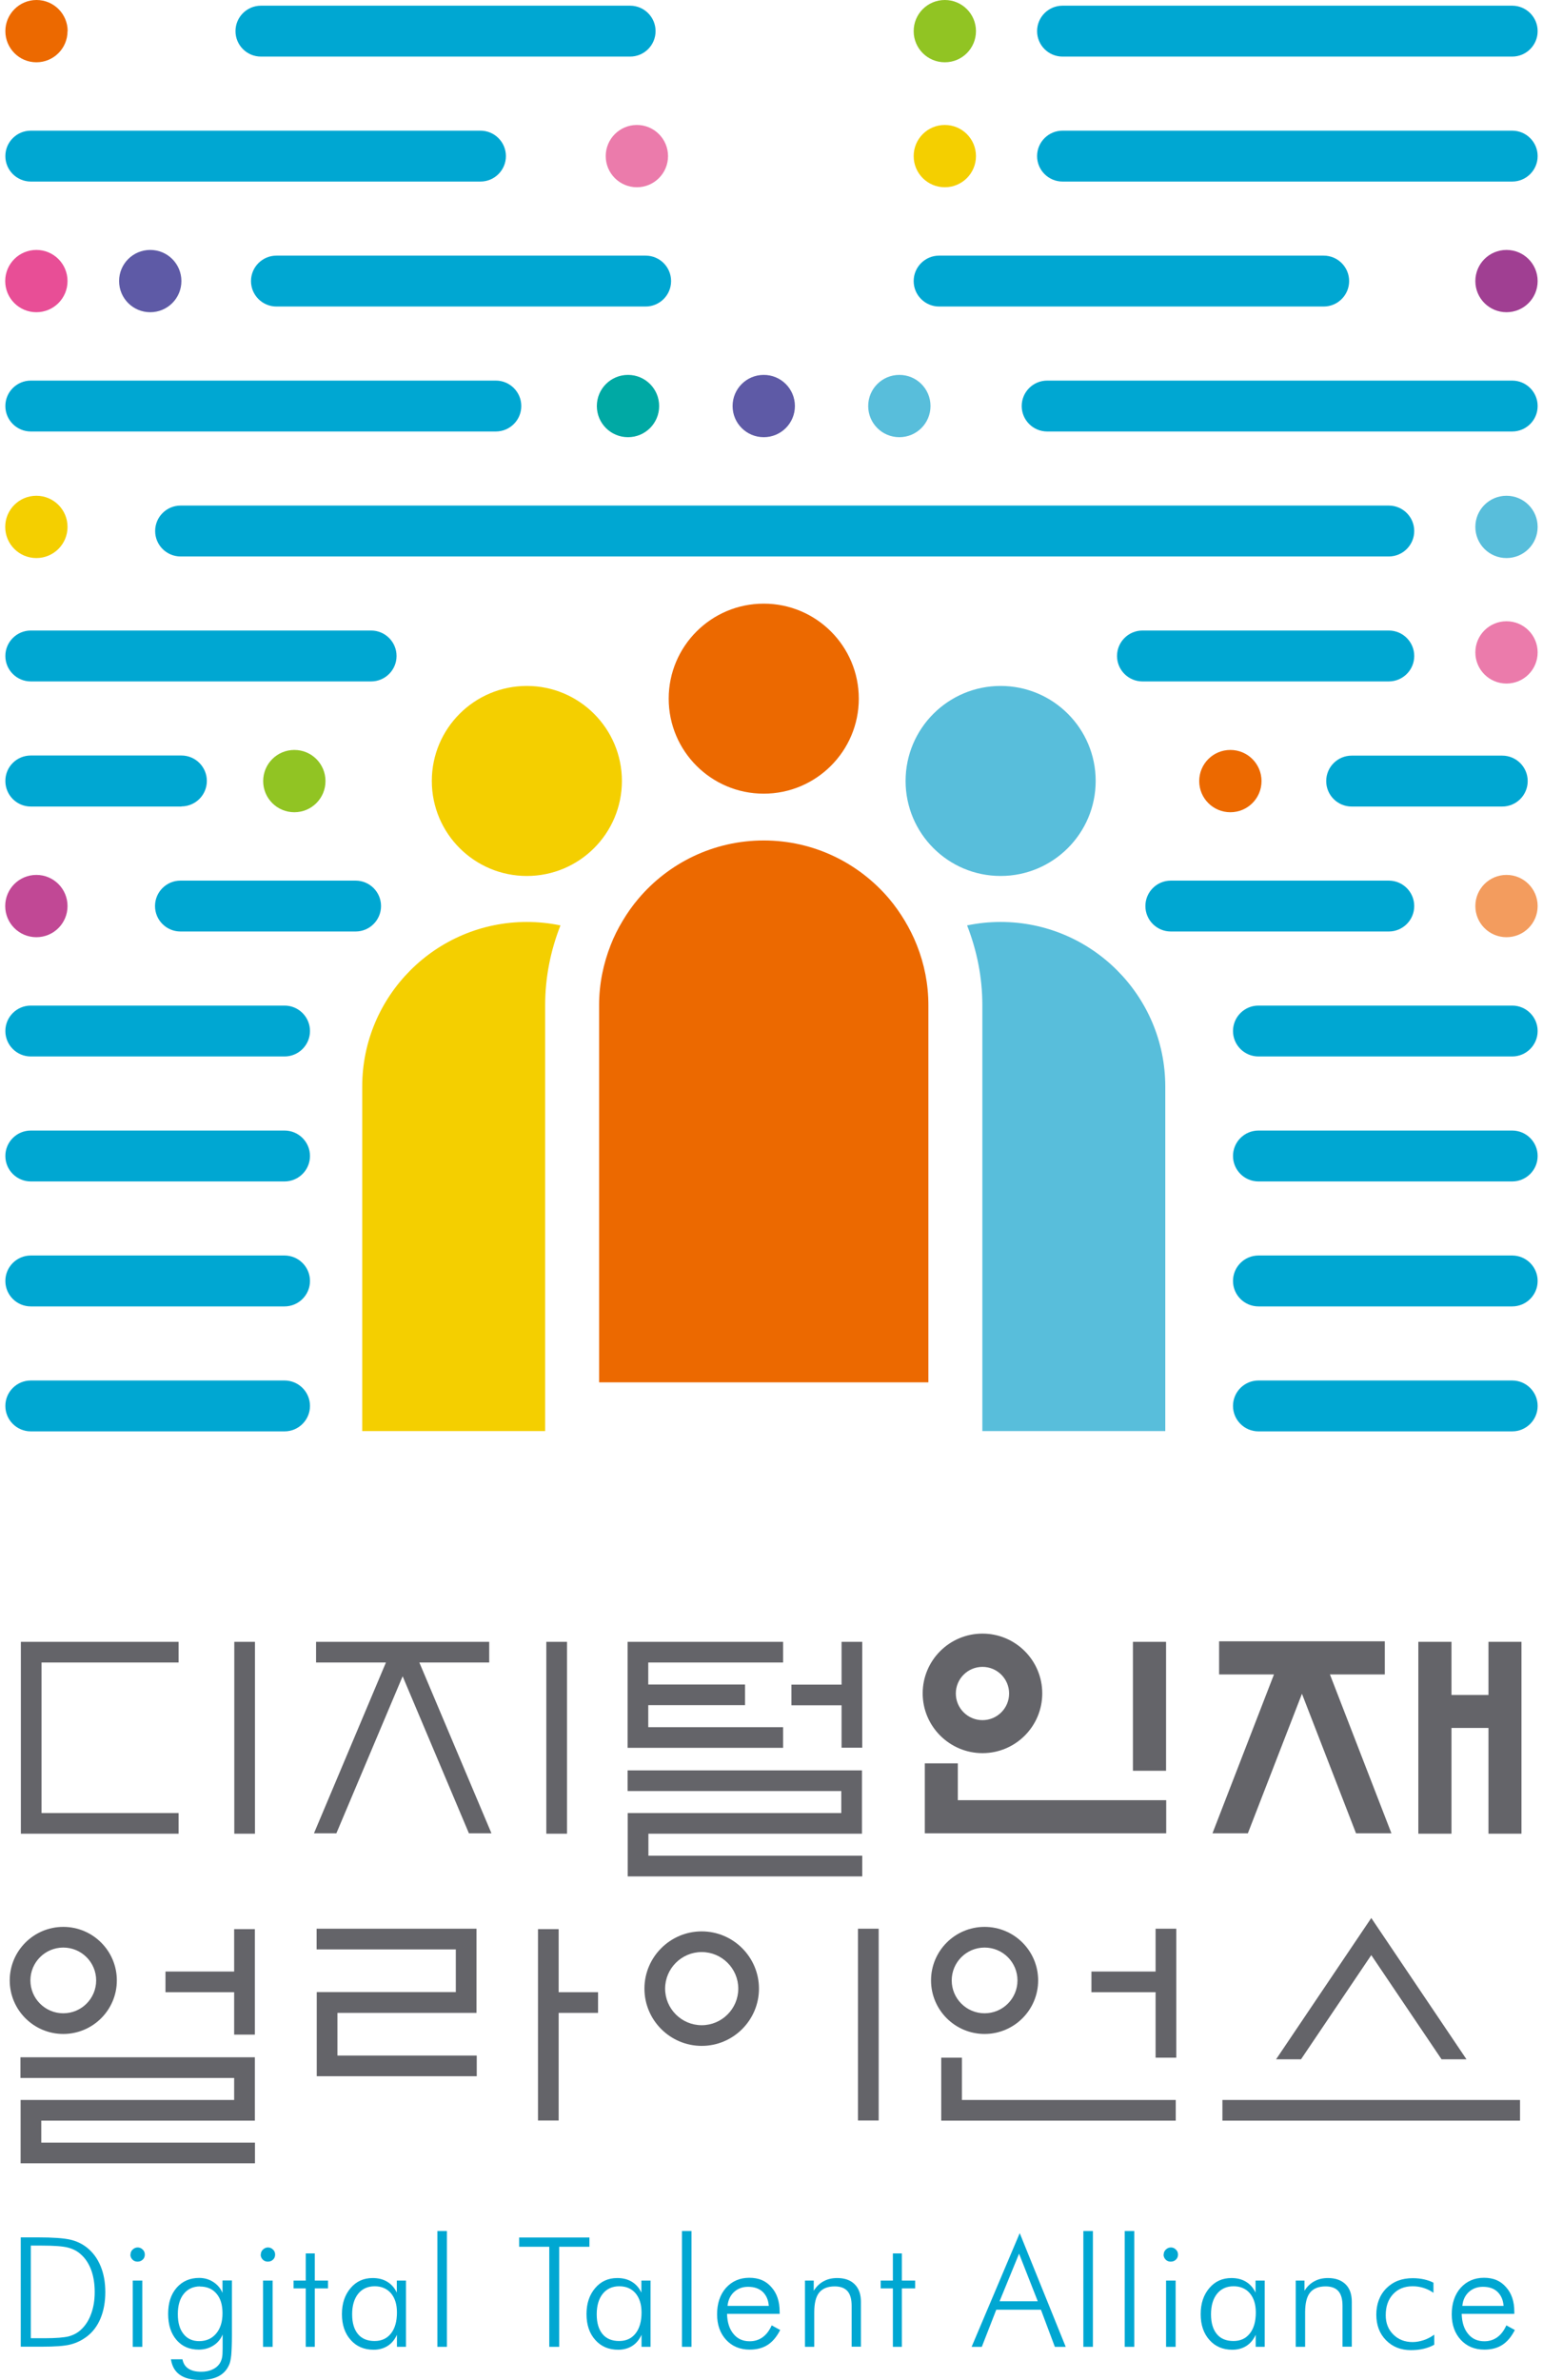 <svg width="144" height="222" viewBox="0 0 144 222" fill="none" xmlns="http://www.w3.org/2000/svg">
<g id="Layer_1" clip-path="url(#clip0_401_565)">
<g id="Group">
<g id="Group_2">
<path id="Vector" d="M6.302 2.905C6.302 4.512 5.003 5.81 3.395 5.81C1.787 5.81 0.5 4.499 0.5 2.905C0.5 1.31 1.799 0 3.407 0C5.016 0 6.315 1.298 6.315 2.905H6.302Z" fill="#EC6900"/>
<path id="Vector_2" d="M91.082 2.905C91.082 4.512 89.783 5.81 88.175 5.81C86.567 5.81 85.268 4.512 85.268 2.905C85.268 1.298 86.567 0 88.175 0C89.783 0 91.082 1.298 91.082 2.905Z" fill="#91C423"/>
<path id="Vector_3" d="M91.082 14.561C91.082 16.168 89.783 17.466 88.175 17.466C86.567 17.466 85.268 16.168 85.268 14.561C85.268 12.954 86.567 11.656 88.175 11.656C89.783 11.656 91.082 12.954 91.082 14.561Z" fill="#F4CF00"/>
<path id="Vector_4" d="M59.437 17.466C61.042 17.466 62.344 16.165 62.344 14.561C62.344 12.957 61.042 11.656 59.437 11.656C57.831 11.656 56.529 12.957 56.529 14.561C56.529 16.165 57.831 17.466 59.437 17.466Z" fill="#EB7BAB"/>
<path id="Vector_5" d="M6.302 26.217C6.302 27.824 5.003 29.122 3.395 29.122C1.786 29.122 0.487 27.824 0.487 26.217C0.487 24.61 1.786 23.312 3.395 23.312C5.003 23.312 6.302 24.61 6.302 26.217Z" fill="#E84E96"/>
<path id="Vector_6" d="M6.302 49.147C6.302 50.754 5.003 52.052 3.395 52.052C1.786 52.052 0.487 50.754 0.487 49.147C0.487 47.54 1.786 46.242 3.395 46.242C5.003 46.242 6.302 47.54 6.302 49.147Z" fill="#F4CF00"/>
<path id="Vector_7" d="M61.515 37.873C61.515 39.48 60.216 40.778 58.608 40.778C56.999 40.778 55.7 39.48 55.7 37.873C55.7 36.267 56.999 34.969 58.608 34.969C60.216 34.969 61.515 36.267 61.515 37.873Z" fill="#00A9A4"/>
<path id="Vector_8" d="M74.184 37.873C74.184 39.48 72.885 40.778 71.276 40.778C69.668 40.778 68.369 39.48 68.369 37.873C68.369 36.267 69.668 34.969 71.276 34.969C72.885 34.969 74.184 36.267 74.184 37.873Z" fill="#5E5AA6"/>
<path id="Vector_9" d="M86.839 37.873C86.839 39.48 85.54 40.778 83.932 40.778C82.323 40.778 81.024 39.48 81.024 37.873C81.024 36.267 82.323 34.969 83.932 34.969C85.54 34.969 86.839 36.267 86.839 37.873Z" fill="#58BEDB"/>
<path id="Vector_10" d="M143.5 49.147C143.5 50.754 142.201 52.052 140.593 52.052C138.985 52.052 137.686 50.754 137.686 49.147C137.686 47.54 138.985 46.242 140.593 46.242C142.201 46.242 143.5 47.54 143.5 49.147Z" fill="#58BEDB"/>
<path id="Vector_11" d="M6.302 84.511C6.302 86.118 5.003 87.416 3.395 87.416C1.786 87.416 0.487 86.118 0.487 84.511C0.487 82.904 1.786 81.606 3.395 81.606C5.003 81.606 6.302 82.904 6.302 84.511Z" fill="#C14895"/>
<path id="Vector_12" d="M30.376 72.855C30.376 74.462 29.077 75.76 27.469 75.76C25.86 75.76 24.561 74.462 24.561 72.855C24.561 71.248 25.86 69.95 27.469 69.95C29.077 69.95 30.376 71.248 30.376 72.855Z" fill="#91C423"/>
<path id="Vector_13" d="M117.731 72.855C117.731 74.462 116.432 75.76 114.823 75.76C113.215 75.76 111.916 74.462 111.916 72.855C111.916 71.248 113.215 69.95 114.823 69.95C116.432 69.95 117.731 71.248 117.731 72.855Z" fill="#EC6900"/>
<path id="Vector_14" d="M143.5 84.511C143.5 86.118 142.201 87.416 140.593 87.416C138.985 87.416 137.686 86.118 137.686 84.511C137.686 82.904 138.985 81.606 140.593 81.606C142.201 81.606 143.5 82.904 143.5 84.511Z" fill="#F39C5E"/>
<path id="Vector_15" d="M143.5 60.852C143.5 62.459 142.201 63.757 140.593 63.757C138.985 63.757 137.686 62.459 137.686 60.852C137.686 59.245 138.985 57.947 140.593 57.947C142.201 57.947 143.5 59.245 143.5 60.852Z" fill="#EB7BAB"/>
<path id="Vector_16" d="M143.5 26.217C143.5 27.824 142.201 29.122 140.593 29.122C138.985 29.122 137.686 27.824 137.686 26.217C137.686 24.61 138.985 23.312 140.593 23.312C142.201 23.312 143.5 24.61 143.5 26.217Z" fill="#A03F92"/>
<path id="Vector_17" d="M16.929 26.217C16.929 27.824 15.63 29.122 14.021 29.122C12.413 29.122 11.114 27.824 11.114 26.217C11.114 24.61 12.413 23.312 14.021 23.312C15.63 23.312 16.929 24.61 16.929 26.217Z" fill="#5E5AA6"/>
</g>
<g id="Group_3">
<g id="Group_4">
<path id="Vector_18" d="M26.554 110.197H2.875C1.564 110.197 0.5 109.134 0.5 107.823C0.5 106.513 1.564 105.45 2.875 105.45H26.554C27.865 105.45 28.929 106.513 28.929 107.823C28.929 109.134 27.865 110.197 26.554 110.197Z" fill="#00A7D2"/>
<path id="Vector_19" d="M26.554 98.54H2.875C1.564 98.54 0.5 97.478 0.5 96.167C0.5 94.857 1.564 93.794 2.875 93.794H26.554C27.865 93.794 28.929 94.857 28.929 96.167C28.929 97.478 27.865 98.54 26.554 98.54Z" fill="#00A7D2"/>
<path id="Vector_20" d="M26.554 121.853H2.875C1.564 121.853 0.5 120.79 0.5 119.48C0.5 118.169 1.564 117.106 2.875 117.106H26.554C27.865 117.106 28.929 118.169 28.929 119.48C28.929 120.79 27.865 121.853 26.554 121.853Z" fill="#00A7D2"/>
<path id="Vector_21" d="M26.554 133.509H2.875C1.564 133.509 0.5 132.446 0.5 131.136C0.5 129.826 1.564 128.763 2.875 128.763H26.554C27.865 128.763 28.929 129.826 28.929 131.136C28.929 132.446 27.865 133.509 26.554 133.509Z" fill="#00A7D2"/>
</g>
<g id="Group_5">
<g id="Group_6">
<path id="Vector_22" d="M60.253 28.59H25.799C24.488 28.59 23.424 27.527 23.424 26.217C23.424 24.907 24.488 23.844 25.799 23.844H60.253C61.565 23.844 62.629 24.907 62.629 26.217C62.629 27.527 61.565 28.59 60.253 28.59Z" fill="#00A7D2"/>
<path id="Vector_23" d="M123.532 28.59H87.643C86.332 28.59 85.268 27.527 85.268 26.217C85.268 24.907 86.332 23.844 87.643 23.844H123.532C124.843 23.844 125.907 24.907 125.907 26.217C125.907 27.527 124.843 28.59 123.532 28.59Z" fill="#00A7D2"/>
</g>
<g id="Group_7">
<path id="Vector_24" d="M16.929 75.228H2.875C1.564 75.228 0.5 74.165 0.5 72.842C0.5 71.519 1.564 70.469 2.875 70.469H16.929C18.241 70.469 19.304 71.532 19.304 72.842C19.304 74.152 18.241 75.215 16.929 75.215V75.228Z" fill="#00A7D2"/>
<path id="Vector_25" d="M140.197 75.228H126.143C124.832 75.228 123.768 74.165 123.768 72.855C123.768 71.544 124.832 70.481 126.143 70.481H140.197C141.508 70.481 142.572 71.544 142.572 72.855C142.572 74.165 141.508 75.228 140.197 75.228Z" fill="#00A7D2"/>
</g>
<g id="Group_8">
<path id="Vector_26" d="M58.806 5.278H24.352C23.041 5.278 21.977 4.215 21.977 2.905C21.977 1.594 23.041 0.531 24.352 0.531H58.806C60.117 0.531 61.181 1.594 61.181 2.905C61.181 4.215 60.117 5.278 58.806 5.278Z" fill="#00A7D2"/>
<path id="Vector_27" d="M141.125 5.278H99.161C97.85 5.278 96.786 4.215 96.786 2.905C96.786 1.594 97.85 0.531 99.161 0.531H141.125C142.436 0.531 143.5 1.594 143.5 2.905C143.5 4.215 142.436 5.278 141.125 5.278Z" fill="#00A7D2"/>
</g>
<g id="Group_9">
<path id="Vector_28" d="M141.125 16.934H99.161C97.85 16.934 96.786 15.871 96.786 14.561C96.786 13.251 97.85 12.188 99.161 12.188H141.125C142.436 12.188 143.5 13.251 143.5 14.561C143.5 15.871 142.436 16.934 141.125 16.934Z" fill="#00A7D2"/>
<path id="Vector_29" d="M44.839 16.934H2.875C1.564 16.934 0.5 15.871 0.5 14.561C0.5 13.251 1.564 12.188 2.875 12.188H44.839C46.15 12.188 47.214 13.251 47.214 14.561C47.214 15.871 46.15 16.934 44.839 16.934Z" fill="#00A7D2"/>
</g>
<g id="Group_10">
<path id="Vector_30" d="M46.274 40.246H2.875C1.564 40.246 0.5 39.184 0.5 37.873C0.5 36.563 1.564 35.5 2.875 35.5H46.274C47.585 35.5 48.649 36.563 48.649 37.873C48.649 39.184 47.585 40.246 46.274 40.246Z" fill="#00A7D2"/>
<path id="Vector_31" d="M141.124 40.246H97.726C96.415 40.246 95.351 39.184 95.351 37.873C95.351 36.563 96.415 35.5 97.726 35.5H141.124C142.436 35.5 143.5 36.563 143.5 37.873C143.5 39.184 142.436 40.246 141.124 40.246Z" fill="#00A7D2"/>
</g>
<g id="Group_11">
<path id="Vector_32" d="M34.633 63.559H2.875C1.564 63.559 0.5 62.496 0.5 61.186C0.5 59.876 1.564 58.812 2.875 58.812H34.633C35.944 58.812 37.008 59.876 37.008 61.186C37.008 62.496 35.944 63.559 34.633 63.559Z" fill="#00A7D2"/>
<path id="Vector_33" d="M129.607 63.559H106.621C105.31 63.559 104.246 62.496 104.246 61.186C104.246 59.876 105.31 58.812 106.621 58.812H129.607C130.919 58.812 131.983 59.876 131.983 61.186C131.983 62.496 130.919 63.559 129.607 63.559Z" fill="#00A7D2"/>
</g>
<path id="Vector_34" d="M129.607 51.903H16.855C15.543 51.903 14.479 50.84 14.479 49.529C14.479 48.219 15.543 47.156 16.855 47.156H129.607C130.918 47.156 131.982 48.219 131.982 49.529C131.982 50.84 130.918 51.903 129.607 51.903Z" fill="#00A7D2"/>
<g id="Group_12">
<path id="Vector_35" d="M33.185 86.884H16.842C15.531 86.884 14.467 85.821 14.467 84.511C14.467 83.201 15.531 82.138 16.842 82.138H33.185C34.496 82.138 35.56 83.201 35.56 84.511C35.56 85.821 34.496 86.884 33.185 86.884Z" fill="#00A7D2"/>
<path id="Vector_36" d="M129.606 86.884H109.268C107.957 86.884 106.893 85.821 106.893 84.511C106.893 83.201 107.957 82.138 109.268 82.138H129.606C130.918 82.138 131.982 83.201 131.982 84.511C131.982 85.821 130.918 86.884 129.606 86.884Z" fill="#00A7D2"/>
</g>
<g id="Group_13">
<path id="Vector_37" d="M141.124 110.197H117.446C116.134 110.197 115.07 109.134 115.07 107.823C115.07 106.513 116.134 105.45 117.446 105.45H141.124C142.436 105.45 143.5 106.513 143.5 107.823C143.5 109.134 142.436 110.197 141.124 110.197Z" fill="#00A7D2"/>
<path id="Vector_38" d="M141.124 98.54H117.446C116.134 98.54 115.07 97.478 115.07 96.167C115.07 94.857 116.134 93.794 117.446 93.794H141.124C142.436 93.794 143.5 94.857 143.5 96.167C143.5 97.478 142.436 98.54 141.124 98.54Z" fill="#00A7D2"/>
<path id="Vector_39" d="M141.124 121.853H117.446C116.134 121.853 115.07 120.79 115.07 119.48C115.07 118.169 116.134 117.106 117.446 117.106H141.124C142.436 117.106 143.5 118.169 143.5 119.48C143.5 120.79 142.436 121.853 141.124 121.853Z" fill="#00A7D2"/>
<path id="Vector_40" d="M141.124 133.509H117.446C116.134 133.509 115.07 132.446 115.07 131.136C115.07 129.826 116.134 128.763 117.446 128.763H141.124C142.436 128.763 143.5 129.826 143.5 131.136C143.5 132.446 142.436 133.509 141.124 133.509Z" fill="#00A7D2"/>
</g>
</g>
</g>
<g id="Group_14">
<g id="Group_15">
<path id="Vector_41" d="M52.299 86.316C51.284 86.105 50.245 85.994 49.169 85.994C40.694 85.994 33.804 92.879 33.804 101.346V133.484H50.876V93.757C50.876 91.136 51.396 88.627 52.299 86.328V86.316Z" fill="#F4CF00"/>
<path id="Vector_42" d="M58.039 72.842C58.039 67.96 54.068 63.98 49.169 63.98C44.27 63.98 40.299 67.947 40.299 72.842C40.299 77.737 44.27 81.705 49.169 81.705C54.068 81.705 58.039 77.737 58.039 72.842Z" fill="#F4CF00"/>
</g>
<g id="Group_16">
<path id="Vector_43" d="M91.677 133.484H108.749V101.346C108.749 92.879 101.858 85.994 93.384 85.994C92.308 85.994 91.268 86.105 90.254 86.316C91.157 88.627 91.677 91.124 91.677 93.744V133.472V133.484Z" fill="#58BEDB"/>
<path id="Vector_44" d="M93.384 81.705C98.271 81.705 102.254 77.737 102.254 72.842C102.254 67.947 98.283 63.98 93.384 63.98C88.485 63.98 84.514 67.947 84.514 72.842C84.514 77.737 88.485 81.705 93.384 81.705Z" fill="#58BEDB"/>
</g>
<g id="Group_17">
<path id="Vector_45" d="M85.565 88.158C85.256 87.367 84.872 86.612 84.439 85.883C84.006 85.166 83.524 84.474 82.98 83.831C80.159 80.506 75.965 78.393 71.276 78.393C66.588 78.393 62.381 80.506 59.573 83.831C59.029 84.474 58.546 85.154 58.113 85.883C57.68 86.6 57.297 87.354 56.987 88.158C56.307 89.888 55.911 91.779 55.911 93.757V128.936H86.641V93.757C86.641 91.779 86.258 89.9 85.565 88.158Z" fill="#EC6900"/>
<path id="Vector_46" d="M71.276 74.029C76.163 74.029 80.147 70.061 80.147 65.166C80.147 60.272 76.175 56.304 71.276 56.304C66.377 56.304 62.406 60.272 62.406 65.166C62.406 70.061 66.377 74.029 71.276 74.029Z" fill="#EC6900"/>
</g>
</g>
</g>
<g id="Group_18">
<g id="Group_19">
<g id="Group_20">
<path id="Vector_47" d="M16.669 171.037H1.947V153.139H16.669V155.067H3.877V169.109H16.669V171.037Z" fill="#646469"/>
<path id="Vector_48" d="M23.795 153.139H21.865V171.037H23.795V153.139Z" fill="#646469"/>
</g>
<g id="Group_21">
<path id="Vector_49" d="M78.538 153.139V157.131H73.861V159.059H78.538V163.015H80.468V153.139H78.538Z" fill="#646469"/>
<path id="Vector_50" d="M73.082 155.067V153.139H58.57V163.027H73.082V161.099H60.5V159.047H69.531V157.119H60.5V155.067H73.082Z" fill="#646469"/>
<path id="Vector_51" d="M80.468 175.018H58.583V169.109H78.513V167.057H58.57V165.129H80.443V171.037H60.513V173.089H80.468V175.018Z" fill="#646469"/>
</g>
<g id="Group_22">
<path id="Vector_52" d="M91.689 163.522C88.621 163.522 86.109 161.025 86.109 157.947C86.109 154.869 88.608 152.372 91.689 152.372C94.769 152.372 97.268 154.869 97.268 157.947C97.268 161.025 94.769 163.522 91.689 163.522ZM91.689 155.475C90.316 155.475 89.202 156.587 89.202 157.959C89.202 159.331 90.316 160.444 91.689 160.444C93.062 160.444 94.175 159.331 94.175 157.959C94.175 156.587 93.062 155.475 91.689 155.475Z" fill="#646469"/>
<path id="Vector_53" d="M108.836 171H86.308V164.474H89.388V167.91H108.836V171Z" fill="#646469"/>
<path id="Vector_54" d="M108.823 153.139H105.73V165.166H108.823V153.139Z" fill="#646469"/>
</g>
<g id="Group_23">
<path id="Vector_55" d="M52.916 153.139H50.986V171.037H52.916V153.139Z" fill="#646469"/>
<path id="Vector_56" d="M39.135 155.067H45.655V153.139H29.498V155.067H36.017L29.3 171H31.391L37.576 156.352L43.762 171H45.865L39.135 155.067Z" fill="#646469"/>
</g>
<g id="Group_24">
<path id="Vector_57" d="M138.911 153.138V158.094H135.459V153.138H132.366V171.036H135.459V161.172H138.911V171.036H141.991V153.138H138.911Z" fill="#646469"/>
<path id="Vector_58" d="M124.114 156.179H129.236V153.089H113.772V156.179H118.894L113.153 171H116.456L121.504 157.984L126.551 171H129.855L124.114 156.179Z" fill="#646469"/>
</g>
</g>
<g id="Group_25">
<g id="Group_26">
<path id="Vector_59" d="M55.812 185.82H52.138V179.937H50.208V197.786H52.138V187.749H55.812V185.82Z" fill="#646469"/>
<path id="Vector_60" d="M44.492 193.657H29.56V185.808H42.538V181.828H29.548V179.899H44.468V187.749H31.49V191.729H44.492V193.657Z" fill="#646469"/>
</g>
<g id="Group_27">
<path id="Vector_61" d="M5.906 189.714C3.147 189.714 0.908 187.477 0.908 184.72C0.908 181.964 3.147 179.727 5.906 179.727C8.665 179.727 10.904 181.964 10.904 184.72C10.904 187.477 8.665 189.714 5.906 189.714ZM5.906 181.655C4.211 181.655 2.838 183.027 2.838 184.72C2.838 186.414 4.211 187.786 5.906 187.786C7.601 187.786 8.974 186.414 8.974 184.72C8.974 183.027 7.601 181.655 5.906 181.655Z" fill="#646469"/>
<path id="Vector_62" d="M21.853 179.937V183.892H15.444V185.82H21.853V189.776H23.783V179.937H21.853Z" fill="#646469"/>
<path id="Vector_63" d="M23.795 201.778H1.923V195.87H21.853V193.818H1.91V191.89H23.783V197.798H3.852V199.85H23.795V201.778Z" fill="#646469"/>
</g>
<g id="Group_28">
<path id="Vector_64" d="M65.486 190.826C62.542 190.826 60.142 188.428 60.142 185.486C60.142 182.544 62.542 180.146 65.486 180.146C68.43 180.146 70.83 182.544 70.83 185.486C70.83 188.428 68.43 190.826 65.486 190.826ZM65.486 182.075C63.606 182.075 62.072 183.607 62.072 185.486C62.072 187.365 63.606 188.898 65.486 188.898C67.366 188.898 68.9 187.365 68.9 185.486C68.9 183.607 67.366 182.075 65.486 182.075Z" fill="#646469"/>
<path id="Vector_65" d="M82.002 179.899H80.072V197.785H82.002V179.899Z" fill="#646469"/>
</g>
<g id="Group_29">
<path id="Vector_66" d="M109.726 197.798H87.841V191.927H89.771V195.87H109.726V197.798Z" fill="#646469"/>
<path id="Vector_67" d="M91.887 189.714C89.128 189.714 86.889 187.477 86.889 184.72C86.889 181.964 89.128 179.727 91.887 179.727C94.645 179.727 96.885 181.964 96.885 184.72C96.885 187.477 94.645 189.714 91.887 189.714ZM91.887 181.655C90.192 181.655 88.819 183.027 88.819 184.72C88.819 186.414 90.192 187.786 91.887 187.786C93.582 187.786 94.955 186.414 94.955 184.72C94.955 183.027 93.582 181.655 91.887 181.655Z" fill="#646469"/>
<path id="Vector_68" d="M107.846 179.899V179.937V183.892H101.858V185.82H107.846V189.776V191.926H109.776V189.776V179.937V179.899H107.846Z" fill="#646469"/>
</g>
<g id="Group_30">
<path id="Vector_69" d="M127.974 182.359L134.531 192.075H136.857L127.974 178.898L119.092 192.075H121.418L127.974 182.359Z" fill="#646469"/>
<path id="Vector_70" d="M141.855 195.87H114.081V197.798H141.855V195.87Z" fill="#646469"/>
</g>
</g>
</g>
<g id="Group_31">
<path id="Vector_71" d="M1.936 218.898V208.688H3.531C4.954 208.688 5.956 208.762 6.55 208.898C7.144 209.034 7.651 209.281 8.084 209.615C8.653 210.06 9.086 210.641 9.383 211.357C9.68 212.062 9.828 212.878 9.828 213.793C9.828 214.707 9.68 215.523 9.383 216.24C9.086 216.957 8.653 217.525 8.096 217.946C7.651 218.279 7.156 218.527 6.587 218.675C6.018 218.823 5.103 218.885 3.841 218.885H1.936V218.898ZM2.863 218.094H4.162C5.214 218.094 5.969 218.032 6.414 217.921C6.859 217.797 7.23 217.6 7.54 217.315C7.973 216.92 8.294 216.413 8.505 215.82C8.727 215.226 8.839 214.547 8.839 213.78C8.839 213.014 8.727 212.309 8.505 211.716C8.282 211.123 7.96 210.628 7.527 210.257C7.206 209.961 6.81 209.763 6.34 209.639C5.87 209.516 5.053 209.454 3.878 209.454H2.876V218.094H2.863Z" fill="#00A7D2"/>
<path id="Vector_72" d="M12.179 210.294C12.179 210.109 12.241 209.961 12.377 209.825C12.513 209.701 12.662 209.627 12.847 209.627C13.033 209.627 13.181 209.689 13.318 209.825C13.454 209.948 13.515 210.109 13.515 210.294C13.515 210.48 13.454 210.641 13.318 210.764C13.181 210.888 13.033 210.95 12.835 210.95C12.637 210.95 12.489 210.888 12.365 210.764C12.241 210.641 12.167 210.48 12.167 210.294H12.179ZM12.39 218.898V212.717H13.28V218.898H12.39Z" fill="#00A7D2"/>
<path id="Vector_73" d="M21.643 212.705V217.81C21.643 218.625 21.618 219.243 21.581 219.676C21.532 220.109 21.47 220.418 21.358 220.628C21.148 221.085 20.814 221.431 20.369 221.654C19.923 221.876 19.367 221.988 18.699 221.988C17.87 221.988 17.239 221.827 16.781 221.505C16.323 221.184 16.051 220.702 15.952 220.059H17.029C17.103 220.442 17.276 220.727 17.573 220.925C17.87 221.122 18.266 221.221 18.773 221.221C19.156 221.221 19.503 221.159 19.8 221.023C20.109 220.887 20.332 220.702 20.492 220.467C20.591 220.319 20.666 220.133 20.715 219.936C20.765 219.738 20.777 219.416 20.777 218.996V217.748C20.591 218.193 20.294 218.539 19.899 218.786C19.503 219.033 19.057 219.157 18.55 219.157C17.684 219.157 16.991 218.86 16.472 218.255C15.952 217.649 15.692 216.845 15.692 215.82C15.692 214.794 15.952 214.002 16.484 213.384C17.016 212.779 17.721 212.47 18.587 212.47C19.07 212.47 19.515 212.593 19.911 212.853C20.307 213.112 20.591 213.446 20.765 213.867V212.705H21.631H21.643ZM18.674 213.261C18.031 213.261 17.523 213.496 17.152 213.953C16.781 214.41 16.596 215.041 16.596 215.844C16.596 216.648 16.769 217.253 17.128 217.698C17.474 218.143 17.969 218.366 18.587 218.366C19.243 218.366 19.775 218.131 20.171 217.661C20.567 217.192 20.765 216.561 20.765 215.77C20.765 214.979 20.579 214.373 20.208 213.941C19.837 213.496 19.317 213.273 18.662 213.273L18.674 213.261Z" fill="#00A7D2"/>
<path id="Vector_74" d="M24.34 210.294C24.34 210.109 24.401 209.961 24.538 209.825C24.674 209.701 24.822 209.627 25.008 209.627C25.193 209.627 25.342 209.689 25.478 209.825C25.614 209.948 25.676 210.109 25.676 210.294C25.676 210.48 25.614 210.641 25.478 210.764C25.354 210.888 25.193 210.95 24.995 210.95C24.797 210.95 24.649 210.888 24.525 210.764C24.401 210.641 24.327 210.48 24.327 210.294H24.34ZM24.55 218.898V212.717H25.441V218.898H24.55Z" fill="#00A7D2"/>
<path id="Vector_75" d="M28.534 213.446H27.395V212.717H28.534V210.183H29.375V212.717H30.612V213.446H29.375V218.897H28.534V213.446Z" fill="#00A7D2"/>
<path id="Vector_76" d="M37.045 218.897V217.772C36.835 218.229 36.55 218.575 36.179 218.81C35.808 219.045 35.375 219.169 34.868 219.169C33.977 219.169 33.26 218.86 32.728 218.254C32.183 217.648 31.911 216.845 31.911 215.844C31.911 214.842 32.183 214.051 32.715 213.421C33.247 212.79 33.94 212.481 34.781 212.481C35.301 212.481 35.759 212.593 36.142 212.828C36.526 213.062 36.822 213.396 37.033 213.841V212.716H37.886V218.897H37.033H37.045ZM32.864 215.868C32.864 216.672 33.049 217.277 33.408 217.71C33.767 218.143 34.286 218.353 34.955 218.353C35.623 218.353 36.117 218.118 36.489 217.648C36.86 217.179 37.045 216.523 37.045 215.695C37.045 214.941 36.86 214.348 36.489 213.903C36.117 213.47 35.61 213.248 34.967 213.248C34.324 213.248 33.804 213.483 33.433 213.94C33.062 214.397 32.864 215.04 32.864 215.844V215.868Z" fill="#00A7D2"/>
<path id="Vector_77" d="M41.709 218.897H40.818V208.094H41.709V218.897Z" fill="#00A7D2"/>
<path id="Vector_78" d="M51.26 218.897V209.564H48.452V208.699H55.009V209.564H52.188V218.897H51.26Z" fill="#00A7D2"/>
<path id="Vector_79" d="M59.87 218.897V217.772C59.66 218.229 59.376 218.575 59.004 218.81C58.633 219.045 58.2 219.169 57.693 219.169C56.802 219.169 56.085 218.86 55.553 218.254C55.008 217.648 54.736 216.845 54.736 215.844C54.736 214.842 55.008 214.051 55.541 213.421C56.072 212.79 56.765 212.481 57.606 212.481C58.126 212.481 58.584 212.593 58.967 212.828C59.351 213.062 59.648 213.396 59.858 213.841V212.716H60.712V218.897H59.858H59.87ZM55.689 215.868C55.689 216.672 55.874 217.277 56.233 217.71C56.592 218.143 57.112 218.353 57.78 218.353C58.448 218.353 58.943 218.118 59.314 217.648C59.685 217.179 59.87 216.523 59.87 215.695C59.87 214.941 59.685 214.348 59.314 213.903C58.943 213.47 58.435 213.248 57.792 213.248C57.149 213.248 56.629 213.483 56.258 213.94C55.887 214.397 55.689 215.04 55.689 215.844V215.868Z" fill="#00A7D2"/>
<path id="Vector_80" d="M64.534 218.897H63.644V208.094H64.534V218.897Z" fill="#00A7D2"/>
<path id="Vector_81" d="M72.773 215.819H67.85C67.874 216.623 68.072 217.241 68.456 217.698C68.827 218.155 69.334 218.378 69.965 218.378C70.423 218.378 70.819 218.254 71.165 218.007C71.512 217.76 71.796 217.389 72.019 216.895L72.811 217.327C72.489 217.958 72.106 218.415 71.648 218.712C71.19 219.008 70.633 219.157 69.965 219.157C69.062 219.157 68.32 218.848 67.763 218.242C67.206 217.636 66.922 216.845 66.922 215.856C66.922 214.867 67.194 214.027 67.751 213.396C68.308 212.778 69.037 212.457 69.928 212.457C70.819 212.457 71.475 212.741 71.982 213.322C72.501 213.891 72.761 214.657 72.761 215.621V215.807L72.773 215.819ZM71.747 215.09C71.71 214.521 71.512 214.089 71.178 213.767C70.844 213.458 70.386 213.298 69.817 213.298C69.297 213.298 68.864 213.458 68.505 213.78C68.159 214.101 67.949 214.534 67.899 215.078H71.747V215.09Z" fill="#00A7D2"/>
<path id="Vector_82" d="M75.124 218.897V212.716H75.941V213.668C76.188 213.273 76.497 212.976 76.868 212.778C77.227 212.58 77.648 212.481 78.13 212.481C78.835 212.481 79.38 212.679 79.763 213.062C80.159 213.458 80.345 214.002 80.345 214.694V218.884H79.479V215.077C79.479 214.459 79.355 214.002 79.095 213.705C78.835 213.409 78.439 213.26 77.895 213.26C77.24 213.26 76.757 213.458 76.448 213.841C76.138 214.224 75.99 214.842 75.99 215.671V218.897H75.136H75.124Z" fill="#00A7D2"/>
<path id="Vector_83" d="M83.327 213.446H82.189V212.717H83.327V210.183H84.168V212.717H85.405V213.446H84.168V218.897H83.327V213.446Z" fill="#00A7D2"/>
<path id="Vector_84" d="M90.675 218.898L95.166 208.292L99.458 218.898H98.444L97.145 215.437H92.976L91.627 218.898H90.687H90.675ZM93.285 214.645H96.848L95.104 210.208L93.285 214.645Z" fill="#00A7D2"/>
<path id="Vector_85" d="M101.994 218.897H101.104V208.094H101.994V218.897Z" fill="#00A7D2"/>
<path id="Vector_86" d="M105.855 218.897H104.964V208.094H105.855V218.897Z" fill="#00A7D2"/>
<path id="Vector_87" d="M108.601 210.294C108.601 210.109 108.663 209.961 108.799 209.825C108.935 209.701 109.084 209.627 109.269 209.627C109.455 209.627 109.603 209.689 109.739 209.825C109.875 209.948 109.937 210.109 109.937 210.294C109.937 210.48 109.875 210.641 109.739 210.764C109.616 210.888 109.455 210.95 109.257 210.95C109.059 210.95 108.911 210.888 108.787 210.764C108.663 210.641 108.589 210.48 108.589 210.294H108.601ZM108.824 218.898V212.717H109.715V218.898H108.824Z" fill="#00A7D2"/>
<path id="Vector_88" d="M117.187 218.897V217.772C116.977 218.229 116.692 218.575 116.321 218.81C115.95 219.045 115.517 219.169 115.009 219.169C114.119 219.169 113.401 218.86 112.869 218.254C112.325 217.648 112.053 216.845 112.053 215.844C112.053 214.842 112.325 214.051 112.857 213.421C113.389 212.79 114.082 212.481 114.923 212.481C115.442 212.481 115.9 212.593 116.284 212.828C116.667 213.062 116.964 213.396 117.174 213.841V212.716H118.028V218.897H117.174H117.187ZM113.018 215.868C113.018 216.672 113.203 217.277 113.562 217.71C113.921 218.143 114.44 218.353 115.108 218.353C115.777 218.353 116.271 218.118 116.642 217.648C117.014 217.179 117.199 216.523 117.199 215.695C117.199 214.941 117.014 214.348 116.642 213.903C116.271 213.47 115.764 213.248 115.121 213.248C114.478 213.248 113.958 213.483 113.587 213.94C113.216 214.397 113.018 215.04 113.018 215.844V215.868Z" fill="#00A7D2"/>
<path id="Vector_89" d="M120.923 218.897V212.716H121.739V213.668C121.987 213.273 122.296 212.976 122.667 212.778C123.038 212.58 123.447 212.481 123.929 212.481C124.634 212.481 125.179 212.679 125.574 213.062C125.97 213.446 126.156 214.002 126.156 214.694V218.884H125.29V215.077C125.29 214.459 125.166 214.002 124.906 213.705C124.647 213.409 124.251 213.26 123.706 213.26C123.051 213.26 122.568 213.458 122.259 213.841C121.95 214.224 121.801 214.842 121.801 215.671V218.897H120.948H120.923Z" fill="#00A7D2"/>
<path id="Vector_90" d="M133.752 213.841C133.467 213.644 133.158 213.495 132.836 213.396C132.515 213.298 132.18 213.248 131.834 213.248C131.067 213.248 130.461 213.495 130.003 213.99C129.545 214.484 129.323 215.139 129.323 215.955C129.323 216.684 129.558 217.278 130.028 217.747C130.498 218.217 131.104 218.452 131.834 218.452C132.168 218.452 132.502 218.39 132.849 218.279C133.195 218.168 133.529 217.995 133.851 217.76V218.699C133.554 218.872 133.207 218.996 132.849 219.082C132.477 219.169 132.094 219.206 131.673 219.206C130.733 219.206 129.954 218.897 129.347 218.279C128.741 217.661 128.444 216.87 128.444 215.893C128.444 214.917 128.754 214.064 129.385 213.434C130.015 212.803 130.832 212.494 131.846 212.494C132.218 212.494 132.564 212.531 132.898 212.605C133.232 212.68 133.517 212.778 133.776 212.914V213.854L133.752 213.841Z" fill="#00A7D2"/>
<path id="Vector_91" d="M141.335 215.819H136.411C136.436 216.623 136.634 217.241 137.017 217.698C137.389 218.155 137.896 218.378 138.527 218.378C138.984 218.378 139.38 218.254 139.727 218.007C140.073 217.76 140.358 217.389 140.58 216.895L141.372 217.327C141.05 217.958 140.667 218.415 140.209 218.712C139.752 219.008 139.195 219.157 138.527 219.157C137.624 219.157 136.881 218.848 136.325 218.242C135.768 217.636 135.483 216.845 135.483 215.856C135.483 214.867 135.756 214.027 136.312 213.396C136.869 212.778 137.599 212.457 138.49 212.457C139.38 212.457 140.036 212.741 140.543 213.322C141.063 213.891 141.323 214.657 141.323 215.621V215.807L141.335 215.819ZM140.321 215.09C140.283 214.521 140.086 214.089 139.751 213.767C139.417 213.446 138.96 213.298 138.391 213.298C137.871 213.298 137.438 213.458 137.079 213.78C136.733 214.101 136.523 214.534 136.473 215.078H140.321V215.09Z" fill="#00A7D2"/>
</g>
</g>
<defs>
<clipPath id="clip0_401_565">
<rect width="143" height="222" fill="white" transform="translate(0.5)"/>
</clipPath>
</defs>
</svg>
